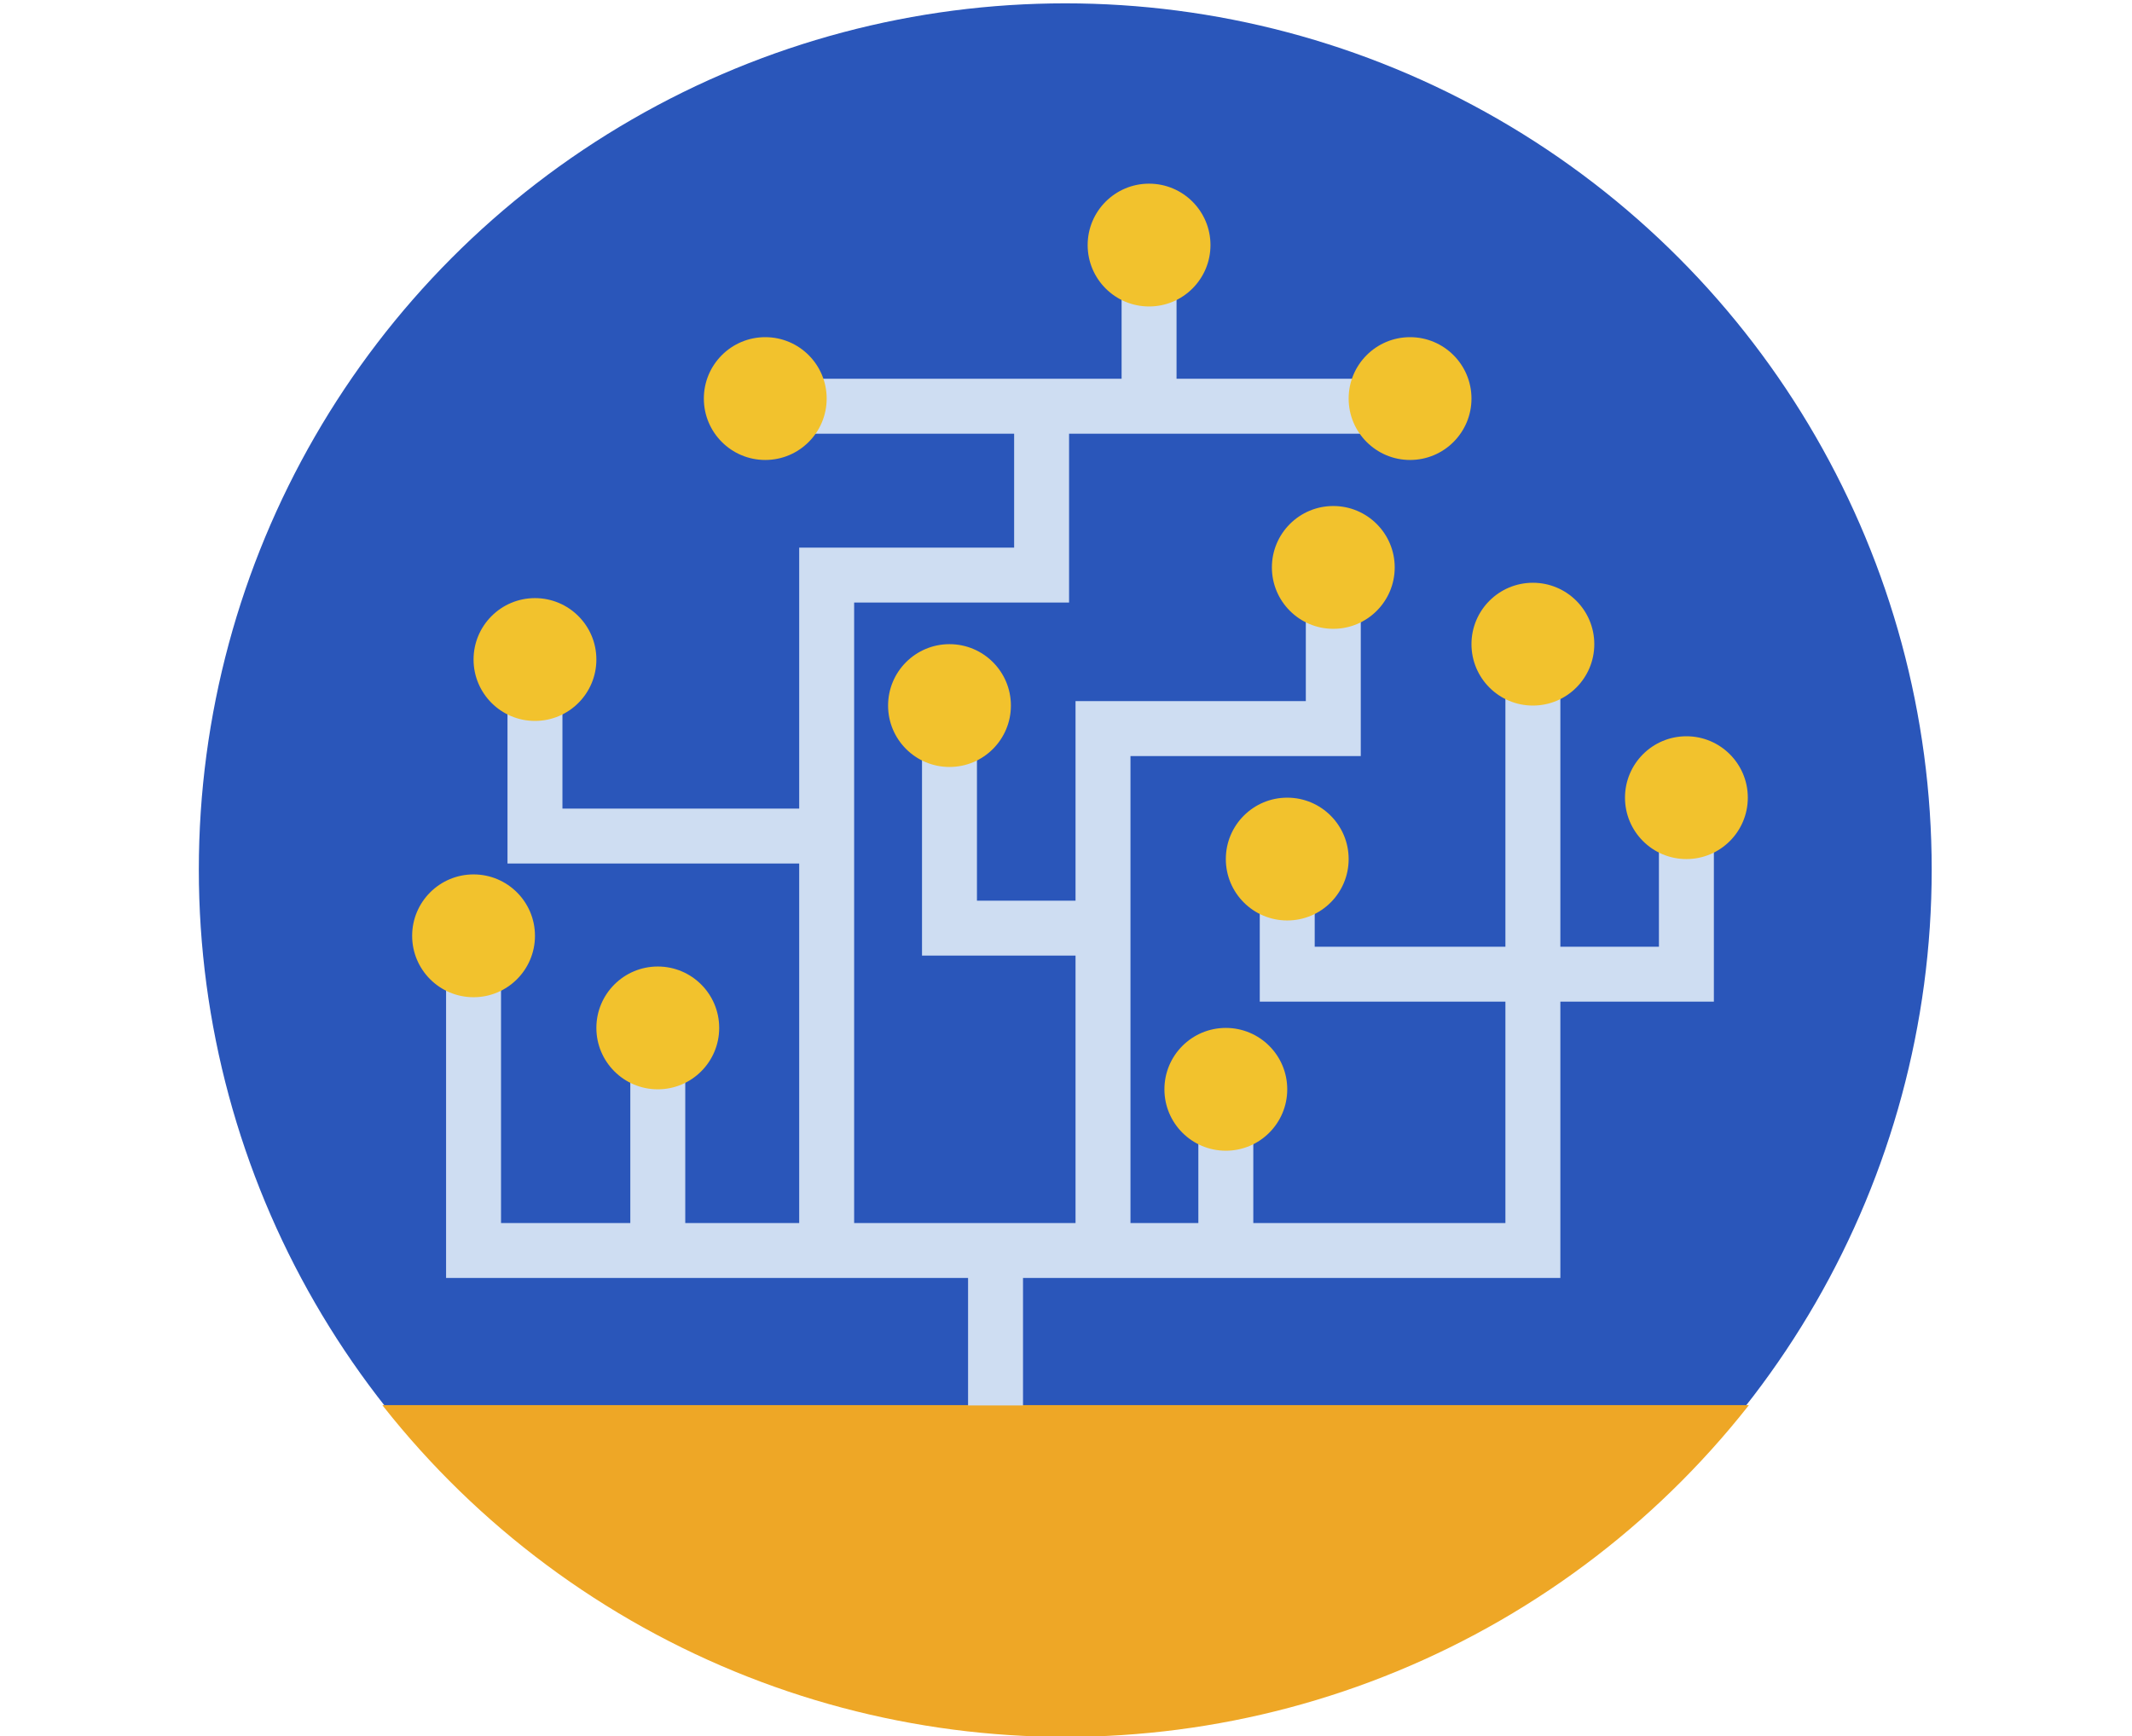 <svg xmlns="http://www.w3.org/2000/svg" xmlns:xlink="http://www.w3.org/1999/xlink" width="582" height="474" viewBox="0 0 582 474"><defs><clipPath id="a"><rect width="582" height="474" transform="translate(1099 1565)" fill="#fff" stroke="#707070" stroke-width="1"/></clipPath><clipPath id="b"><circle cx="237.33" cy="237.33" r="237.33" fill="none"/></clipPath></defs><g transform="translate(-1099 -1565)"><g clip-path="url(#a)"><g transform="translate(1152.568 1564.569)"><circle cx="236.523" cy="236.523" r="236.523" transform="translate(0.708 1.344)" fill="#2a56ba"/><g transform="translate(0 0)"><g transform="translate(0 0)" clip-path="url(#b)"><rect width="543.542" height="181.181" transform="translate(-51.102 384.07)" fill="#eea726"/><g transform="translate(75.704 67.342)"><path d="M1902.42,744.822H1598.241v-101.8h15v86.8H1887.42V567.587h15Z" transform="translate(-1605.741 -462.812)" fill="#ceddf2"/><path d="M7.5,46.1h-15V0h15Z" transform="translate(205.359 226.314)" fill="#ceddf2"/><path d="M1637.392,742.431h-15v-147.9h62.865V566.409h15v43.124h-62.865Z" transform="translate(-1458.062 -470.016)" fill="#ceddf2"/><path d="M176.022,7.5H0v-15H176.022Z" transform="translate(77.534 44.006)" fill="#ceddf2"/><path d="M7.5,67.056h-15V0h15Z" transform="translate(50.292 205.359)" fill="#ceddf2"/><path d="M1685.631,624.462H1600.6v-55.7h15v40.7h70.033Z" transform="translate(-1591.334 -455.608)" fill="#ceddf2"/><path d="M1626.79,789.256h-15V599.448h58.673v-40.7h15v55.7H1626.79Z" transform="translate(-1522.895 -516.841)" fill="#ceddf2"/><path d="M1672.2,649.608h-55.7V568.765h15v65.843h40.7Z" transform="translate(-1494.08 -455.608)" fill="#ceddf2"/><path d="M1753.427,636.967H1629.46V598.035h15v23.932h93.966V572.888h15Z" transform="translate(-1414.838 -430.395)" fill="#ceddf2"/><path d="M7.5,44.4h-15V0h15Z" transform="translate(142.494 272.415)" fill="#ceddf2"/><path d="M7.5,50.292h-15V0h15Z" transform="translate(184.404 0)" fill="#ceddf2"/></g><ellipse cx="16.764" cy="16.764" rx="16.764" ry="16.764" transform="translate(243.344 50.578)" fill="#f2c22d"/><ellipse cx="16.764" cy="16.764" rx="16.764" ry="16.764" transform="translate(138.57 92.488)" fill="#f2c22d"/><ellipse cx="16.764" cy="16.764" rx="16.764" ry="16.764" transform="translate(314.592 92.488)" fill="#f2c22d"/><ellipse cx="16.764" cy="16.764" rx="16.764" ry="16.764" transform="translate(75.705 163.735)" fill="#f2c22d"/><ellipse cx="16.764" cy="16.764" rx="16.764" ry="16.764" transform="translate(58.941 239.173)" fill="#f2c22d"/><ellipse cx="16.764" cy="16.764" rx="16.764" ry="16.764" transform="translate(109.232 264.319)" fill="#f2c22d"/><ellipse cx="16.764" cy="16.764" rx="16.764" ry="16.764" transform="translate(188.863 176.308)" fill="#f2c22d"/><ellipse cx="16.764" cy="16.764" rx="16.764" ry="16.764" transform="translate(293.637 138.589)" fill="#f2c22d"/><ellipse cx="16.764" cy="16.764" rx="16.764" ry="16.764" transform="translate(348.119 159.544)" fill="#f2c22d"/><ellipse cx="16.764" cy="16.764" rx="16.764" ry="16.764" transform="translate(390.028 201.454)" fill="#f2c22d"/><ellipse cx="16.764" cy="16.764" rx="16.764" ry="16.764" transform="translate(281.063 218.218)" fill="#f2c22d"/><ellipse cx="16.764" cy="16.764" rx="16.764" ry="16.764" transform="translate(264.299 281.083)" fill="#f2c22d"/></g></g></g></g></g></svg>